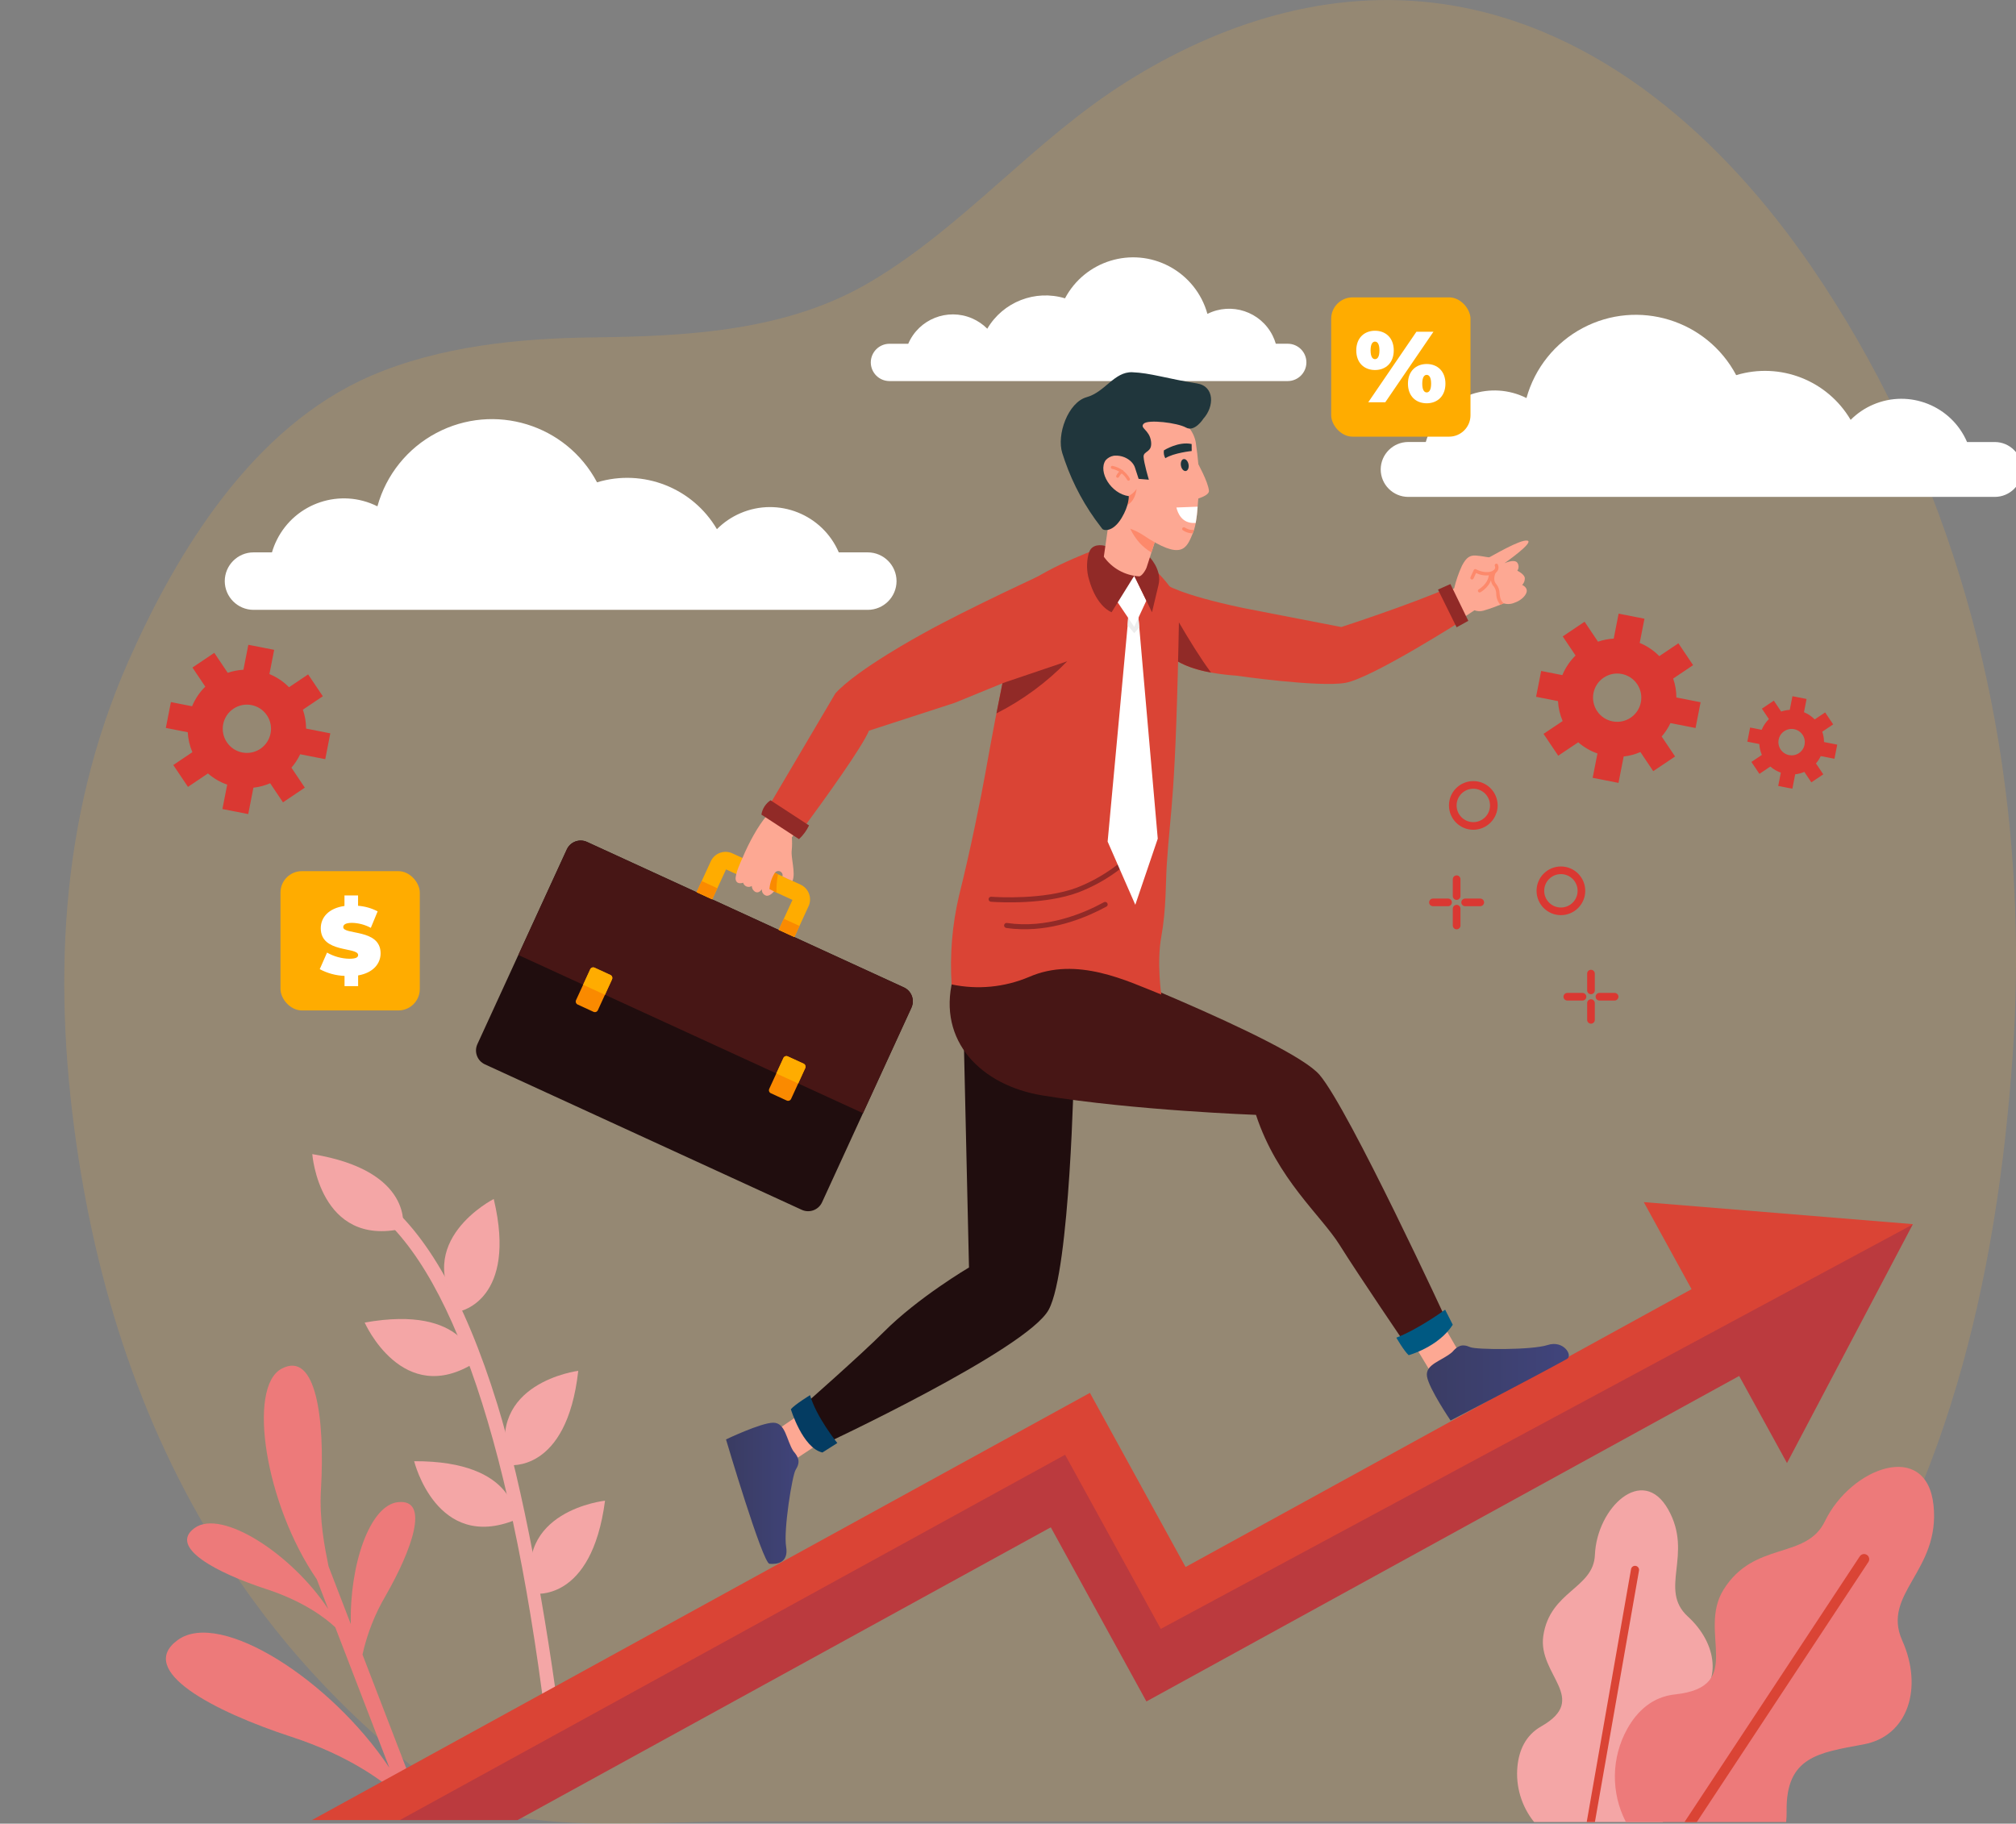 <?xml version="1.0" encoding="UTF-8"?>
<svg id="Layer_1" xmlns="http://www.w3.org/2000/svg" xmlns:xlink="http://www.w3.org/1999/xlink" version="1.1" viewBox="0 0 673.38 609.16">
  <rect x="0" y="0" width="673.38" height="609.16" fill="#808080" stroke="none"/>
  <!-- Generator: Adobe Illustrator 30.0.0, SVG Export Plug-In . SVG Version: 2.1.1 Build 123)  -->
  <defs>
    <style>
      .st0 {
        fill: #043c62;
      }

      .st1 {
        fill: url(#linear-gradient1);
      }

      .st2 {
        fill: #471615;
      }

      .st3 {
        fill: url(#linear-gradient);
      }

      .st4 {
        fill: #efad42;
        opacity: .2;
      }

      .st5 {
        fill: #f4a6a6;
      }

      .st6 {
        fill: #fd896b;
      }

      .st7 {
        fill: #da4435;
      }

      .st8 {
        fill: #fda893;
      }

      .st9 {
        fill: #fff;
      }

      .st10 {
        fill: #da3832;
      }

      .st11 {
        fill: #912a27;
      }

      .st12 {
        fill: #20363c;
      }

      .st13 {
        fill: #fa8a00;
      }

      .st14 {
        fill: #200d0e;
      }

      .st15 {
        fill: #0b0277;
        isolation: isolate;
        opacity: .15;
      }

      .st16 {
        fill: #ed7a7a;
      }

      .st17 {
        fill: #ededed;
      }

      .st18 {
        fill: #ffac00;
      }

      .st19 {
        fill: #005982;
      }
    </style>
    <linearGradient id="linear-gradient" x1="-596.31" y1="1251.63" x2="-595.31" y2="1251.63" gradientTransform="translate(14680.62 59534.02) scale(24.21 -47.17)" gradientUnits="userSpaceOnUse">
      <stop offset="0" stop-color="#3a3c63"/>
      <stop offset="1" stop-color="#40447b"/>
    </linearGradient>
    <linearGradient id="linear-gradient1" x1="-608.89" y1="1239.92" x2="-607.89" y2="1239.92" gradientTransform="translate(29360.27 32166.95) scale(47.44 -25.57)" gradientUnits="userSpaceOnUse">
      <stop offset="0" stop-color="#3a3c63"/>
      <stop offset="1" stop-color="#40447b"/>
    </linearGradient>
  </defs>
  <g>
    <path class="st4" d="M672.26,352.59c-.68,9.56-1.55,19.16-2.64,28.78-8.36,72.84-30.14,145.83-82.8,202.25-6.6,7.05-13.69,13.88-22.34,18.7-20.74,7.78-56.49,6.07-82.06,6.07h-236.73c-29.46,0-72.41,4.7-95.72-9.01-18.08-13.02-34.63-28.03-49.35-44.75-6.64-7.58-12.88-15.51-18.69-23.75-29.98-42.42-47.59-91.59-55.72-144.14-8.67-56.13-6.76-112.8,16.68-165.87,15.93-36.04,41.29-78.25,81.08-95.36,22.87-9.84,49.17-12.51,74.1-12.8,32.16-.39,65.11-2.15,92.86-18.68,31.35-18.66,54.29-47.15,85.25-66.63,31.19-19.63,67.57-31.46,105.53-26.09,52.8,7.5,94.59,45.87,123.22,87.61,43.97,64.06,65.62,139.73,68.2,215.77.53,15.97.24,31.96-.87,47.9Z"/>
    <path class="st9" d="M422.47,519.86"/>
  </g>
  <g>
    <path class="st9" d="M75.07,194.11c.02,5.29,4.3,9.57,9.59,9.6h205.21c5.29-.02,9.58-4.31,9.59-9.6-.02-5.29-4.3-9.57-9.59-9.6h-9.7c-5.46-12.69-20.18-18.55-32.87-13.08-2.93,1.26-5.59,3.07-7.84,5.33-8.13-13.84-24.68-20.3-40.04-15.65-10.28-19.38-34.32-26.75-53.7-16.47-9.64,5.11-16.75,13.97-19.66,24.49-12.36-6.19-27.39-1.18-33.57,11.17-.68,1.35-1.23,2.76-1.65,4.21h-6.18c-5.29.02-9.57,4.31-9.59,9.6Z"/>
    <path class="st9" d="M436.36,121.06c-.01,3.43-2.79,6.21-6.22,6.23h-133.06c-3.43-.01-6.21-2.79-6.22-6.23.01-3.43,2.79-6.21,6.22-6.23h6.29c3.54-8.23,13.08-12.03,21.31-8.49,1.9.82,3.63,1.99,5.09,3.46,5.27-8.97,16-13.16,25.96-10.15,6.67-12.56,22.26-17.35,34.82-10.68,6.25,3.32,10.86,9.06,12.75,15.88,8.01-4.01,17.76-.77,21.77,7.24.44.88.8,1.79,1.07,2.73h4.01c3.43.01,6.21,2.79,6.21,6.22Z"/>
    <path class="st10" d="M566.34,243.2l1.69-8.63-8.09-1.59c0-2.15-.37-4.28-1.07-6.32l6.66-4.48-4.91-7.3-6.38,4.29c-1.86-1.9-4.09-3.39-6.55-4.41l1.59-8.09-8.63-1.69-1.64,8.34c-1.79.1-3.56.44-5.25,1.02l-4.48-6.67-7.3,4.91,4.28,6.38c-1.89,1.86-3.39,4.09-4.41,6.55l-7.07-1.39-1.7,8.63,7.32,1.44c.12,2.29.65,4.55,1.55,6.66l-6.38,4.28,4.91,7.3,6.67-4.48c1.89,1.64,4.07,2.91,6.43,3.73l-1.6,8.14,8.63,1.69,1.73-8.82c1.93-.21,3.81-.71,5.59-1.48l4.28,6.38,7.3-4.9-4.48-6.67c1.18-1.35,2.16-2.86,2.93-4.48l8.34,1.63ZM544.66,239.74c-3.7,2.48-8.71,1.5-11.19-2.2-2.48-3.7-1.5-8.71,2.2-11.19,3.7-2.48,8.71-1.5,11.19,2.2,2.48,3.7,1.49,8.7-2.2,11.19h0Z"/>
    <path class="st10" d="M108.64,253.59l1.69-8.63-8.09-1.59c-.01-2.15-.37-4.28-1.07-6.32l6.66-4.48-4.91-7.3-6.38,4.29c-1.86-1.89-4.09-3.39-6.55-4.4l1.59-8.09-8.63-1.69-1.64,8.34c-1.79.1-3.56.44-5.25,1.02l-4.48-6.67-7.3,4.91,4.29,6.38c-1.9,1.86-3.39,4.09-4.41,6.55l-7.07-1.39-1.7,8.63,7.32,1.44c.12,2.29.65,4.55,1.55,6.66l-6.38,4.29,4.91,7.3,6.67-4.48c1.89,1.64,4.07,2.91,6.43,3.74l-1.6,8.14,8.63,1.69,1.73-8.82c1.93-.21,3.81-.71,5.59-1.48l4.28,6.38,7.3-4.91-4.48-6.67c1.18-1.35,2.16-2.86,2.93-4.48l8.34,1.63ZM86.96,250.13c-3.7,2.48-8.71,1.5-11.19-2.2s-1.5-8.71,2.2-11.19c3.7-2.48,8.71-1.5,11.19,2.2,0,0,0,0,0,0,2.48,3.7,1.49,8.7-2.2,11.19h0Z"/>
    <path class="st10" d="M612.74,253.45l.93-4.72-4.42-.87c0-1.18-.2-2.34-.58-3.45l3.64-2.45-2.68-3.99-3.49,2.34c-1.02-1.04-2.23-1.85-3.58-2.41l.87-4.42-4.72-.92-.9,4.56c-.98.05-1.94.24-2.87.56l-2.45-3.64-3.99,2.68,2.34,3.48c-1.03,1.02-1.85,2.24-2.41,3.58l-3.86-.76-.93,4.72,4,.79c.07,1.25.36,2.49.85,3.64l-3.49,2.34,2.68,3.99,3.64-2.45c1.03.9,2.22,1.59,3.51,2.04l-.87,4.45,4.72.92.95-4.82c1.05-.11,2.08-.38,3.05-.8l2.34,3.49,3.99-2.68-2.45-3.64c.64-.74,1.18-1.56,1.6-2.45l4.57.89ZM600.89,251.56c-2.02,1.36-4.76.82-6.12-1.2-1.36-2.02-.82-4.76,1.2-6.12,2.02-1.36,4.76-.82,6.12,1.2,0,0,0,0,0,0,1.36,2.02.82,4.76-1.2,6.12h0Z"/>
    <path class="st9" d="M461.18,156.81c.02,5.05,4.1,9.14,9.16,9.17h195.95c5.05,0,9.15-4.09,9.16-9.14,0-2.44-.97-4.77-2.7-6.49-1.7-1.73-4.03-2.7-6.46-2.7h-9.26c-5.22-12.12-19.27-17.71-31.39-12.49-2.8,1.2-5.34,2.93-7.49,5.09-7.77-13.21-23.57-19.38-38.23-14.94-9.82-18.5-32.78-25.54-51.28-15.73-9.2,4.88-15.99,13.34-18.77,23.38-11.8-5.91-26.15-1.13-32.06,10.67-.64,1.29-1.17,2.63-1.57,4.01h-5.9c-5.05.02-9.14,4.12-9.16,9.17Z"/>
    <g>
      <path class="st16" d="M136.18,606.44h5.6l-20.7-53.77c1.54-6.94,4.16-13.6,7.78-19.73,8.55-14.94,15-32.38,4.06-31.17-9.5,1.05-16.21,21.16-15.74,40.75l-7.44-19.32c-1.28-6.37-3.13-15.46-2.53-25.71,1.38-23.74-1.69-46.48-13.18-40.28s-5.47,45.23,11.78,70.33l3.83,9.94c-12.25-18.51-35.64-33.56-44.63-27.08-8.93,6.44,7.55,15.05,23.91,20.4,12.46,4.07,19.68,9.59,23.06,12.75l18.08,46.95c-19.49-29.26-56.43-52.98-70.65-42.71-14.17,10.23,11.98,23.88,37.94,32.37,19.62,6.41,31.06,15.1,36.48,20.13l2.35,6.13Z"/>
      <g>
        <path class="st5" d="M555.44,608.61c1.13-5.18.57-10.59-1.61-15.42-5.97-13.15,1.67-17.51,11.54-24.19s8.38-19.9-1.58-29.01,1.94-20.71-6.6-35.81-23.82-.56-24.46,15.19c-.46,11.32-15.02,12.02-17.24,27.05-1.93,13.05,15.62,20.96-.7,30.25-5.21,2.97-7.38,7.92-7.93,13.29-.67,6.7,1.33,13.4,5.55,18.65h43.02Z"/>
        <path class="st7" d="M532.73,608.61l14.72-83.96c.15-.73-.33-1.44-1.06-1.59-.73-.15-1.44.33-1.59,1.06,0,.02,0,.04-.01.06l-14.8,84.43h2.74Z"/>
      </g>
      <g>
        <path class="st16" d="M596.61,608.61c.12-1.18.17-2.36.15-3.54-.31-18.39,10.83-19.61,25.75-22.4s19.88-18.99,12.87-34.68,12.76-23.21,10.45-45.18-27.53-12.73-36.28,5.34c-6.28,12.99-23.64,6.42-33.86,22.85-8.88,14.26,7.62,32.4-16.16,34.98-7.59.82-12.64,5.51-16,11.51-5.35,9.65-5.52,21.33-.45,31.13h53.53Z"/>
        <path class="st7" d="M566.78,608.6l57.29-86.84c.52-.79.3-1.86-.49-2.38-.79-.52-1.86-.3-2.38.49h0l-58.53,88.73h4.11Z"/>
      </g>
      <g>
        <path class="st5" d="M187.59,579.86c-5.17-40.86-12.98-83.25-21.45-110.71-11.07-35.87-24.92-59.65-41.16-70.66-1.07-.74-2.54-.48-3.28.59-.74,1.07-.48,2.54.59,3.28.01,0,.03.02.04.03,28.39,19.25,49.44,81.71,60.94,180.74l4.32-3.28Z"/>
        <path class="st5" d="M153.61,438s19.32-3.8,11.31-37.5c0,0-27.92,14.2-11.31,37.5Z"/>
        <path class="st5" d="M158.63,455.16s-2.72-19.5-36.82-13.38c0,0,12.63,28.67,36.82,13.38Z"/>
        <path class="st5" d="M134.56,410.39s3.94-19.29-30.25-24.88c0,0,2.35,31.24,30.25,24.88Z"/>
        <path class="st5" d="M169.82,489.37s19.47,2.96,23.33-31.47c0,0-31.08,3.92-23.33,31.47Z"/>
        <path class="st5" d="M172.29,507.63s.69-19.68-33.95-19.54c0,0,7.48,30.42,33.95,19.54Z"/>
        <path class="st5" d="M178.17,532.3s19.41,3.33,23.92-31.02c0,0-31.15,3.33-23.92,31.02Z"/>
      </g>
    </g>
    <g>
      <path class="st7" d="M638.93,408.91l-.06.12-41.98,79.66-15.97-29.08-197.99,108.72-31.94-58.17-178.11,97.8h-68.69l259.86-142.7,31.95,58.17,169.01-92.81-15.96-29.08,89.89,7.36Z"/>
      <path class="st15" d="M638.86,409.03l-41.98,79.66-15.97-29.08-197.99,108.72-31.94-58.17-178.11,97.8h-39.31l222.2-122.02,31.95,58.17,251.15-135.08Z"/>
    </g>
    <g>
      <g>
        <g>
          <path class="st8" d="M270.45,470.15l-11.5,7.91s-.16,5.22,4.48,10.85l13.59-8.98-6.57-9.79Z"/>
          <path class="st3" d="M265.01,484.73c1.71,2.01,2.46,3.56.74,6.26-1.12,1.77-4.09,20.11-3.17,25.65s-3.26,5.94-5.56,5.71-14.52-41.54-14.52-41.54c0,0,11.59-5.54,15.75-5.58s4.39,5.78,6.75,9.5Z"/>
        </g>
        <path class="st14" d="M358.73,356.66s-1.25,67.48-8.43,80.8-75.89,45.35-75.89,45.35c-3.11-3.82-5.26-8.33-6.26-13.16,0,0,19.36-17.02,27.02-24.71,11.49-11.55,28.49-21.56,28.49-21.56l-1.75-76.68,36.8,9.96Z"/>
        <path class="st0" d="M270.57,466.03s-5.01,3.06-6.41,4.69c0,0,3.89,12.92,10.54,14.46l4.98-3.16s-7.09-8.77-9.1-16Z"/>
      </g>
      <g>
        <g>
          <path class="st8" d="M470.41,445.91l7.2,11.96s5.2.47,11.11-3.81l-8.14-14.11-10.17,5.96Z"/>
          <path class="st1" d="M485.03,451.67c1.73-1.99,3.15-2.96,6.07-1.67,1.91.85,20.49,1.02,25.83-.72s8.5,3.52,6.48,4.64c-10.89,6.03-38.89,20.58-38.89,20.58,0,0-7.22-10.63-7.88-14.73s5.05-5.2,8.38-8.1Z"/>
        </g>
        <path class="st2" d="M355.23,318.3s75.66,29.18,85.53,40.74,42.93,83.15,42.93,83.15c0,0-5.55,10.1-13.38,8.1,0,0-16.87-24.84-22.83-34.4-6.24-9.99-20.87-21.95-27.96-43.49,0,0-40.41-1.45-71.23-6.47-20.72-3.37-35.11-18.26-30.08-38.64.01-.05.03-.1.05-.16.41-1.25,1.47-2.17,2.77-2.4l34.21-6.43Z"/>
        <path class="st19" d="M466.4,446.82s2.52,4.4,4.12,5.85c0,0,9.86-2.65,14.73-10.16l-2.55-5.04s-8.71,6.4-16.3,9.36Z"/>
      </g>
      <g>
        <g>
          <path class="st8" d="M510.17,180.59c-2.4-.53-12.28,5.45-12.71,5.55s-2.44-.44-4.46-.57-3.19.58-4.67,3.38c-1.12,2.44-2,4.99-2.62,7.6-.94.45-2,.94-3.12,1.44,1.69,3.01,3.48,5.96,5.38,8.86,1.7-1.11,3.23-2.12,4.52-2.99.94.34,1.96.39,2.93.14,2.44-.71,4.5-1.5,5.7-1.99.72-.3,1.13-.48,1.13-.48.01,0,.03.01.04.02,1.2.35,2.48.27,3.62-.24,2.51-.85,4.12-2.79,4.07-4.04s-1.54-1.88-1.54-1.88c.6-.61.92-1.44.88-2.3-.14-1.33-2.5-2.46-2.5-2.46.57-.82.55-1.91-.04-2.71-.99-1.23-4.02.12-4.27.22.43-.3,10.02-7.04,7.68-7.56Z"/>
          <g>
            <path class="st6" d="M491.71,193.58c-.31.02-.57-.21-.59-.52,0-.09.01-.19.05-.27l1.09-2.38c.13-.28.46-.4.74-.27.01,0,.03.01.04.02.03.02,2.67,1.49,4.96.75.56-.12,1.04-.46,1.33-.95.11-.29.1-.61-.02-.9-.12-.28.01-.61.29-.74.26-.11.56-.01.71.24.27.57.3,1.23.06,1.83-.4.81-1.15,1.4-2.03,1.6-1.78.44-3.67.24-5.31-.58l-.85,1.85c-.09.18-.27.31-.47.32Z"/>
            <path class="st6" d="M502.29,201.55s-.04-.02-.04-.02c0,0-.41.18-1.13.48-.85-1.02-1.33-2.3-1.35-3.62,0-.89-.27-1.76-.8-2.48-.53-.55-.86-1.26-.95-2.02-.07-.62-.03-1.24.12-1.84.05-.2.1-.38.15-.54.08-.24.18-.48.29-.71.14-.28.48-.39.75-.25s.39.48.25.75c-.02.04-.04.08-.05.12-.3.66-.44,1.39-.41,2.11.02.6.26,1.16.67,1.6.7.89,1.09,1.98,1.1,3.12.15,1.25.29,2.45,1.42,3.3Z"/>
            <path class="st6" d="M494.25,197.91c-.31.02-.58-.21-.6-.52-.01-.22.1-.42.29-.53h0s3.24-1.84,3.37-5.02c0-.31.25-.56.56-.56.31,0,.56.25.56.56,0,.02,0,.03,0,.05-.15,3.82-3.79,5.87-3.95,5.95-.07.04-.15.06-.23.07Z"/>
          </g>
        </g>
        <path class="st7" d="M489.41,206.62s-31.11,19.93-40.07,21.48-36.48-2.42-36.48-2.42c-2.8-.19-5.58-.53-8.34-1.02-8.33-1.52-13.22-4.29-16.08-7.91-4.78-6.02-1.91-14.74.79-21.65,0,0,4.34,3.44,26.13,8.01,0,0,30.98,6.02,32.65,6.34,0,0,23.33-7.57,36.25-13.3,0,0,2.79,8.88,5.16,10.47Z"/>
        <path class="st11" d="M484.46,195.09l-4.15,1.85,6.23,12.6,3.9-2.16-5.98-12.29Z"/>
        <path class="st11" d="M404.51,224.66c-8.33-1.52-13.22-4.29-16.08-7.91-1.84-7.69-2.99-16.13.08-18.24,0,0,8.92,16.64,16,26.15Z"/>
      </g>
      <g>
        <g>
          <path class="st14" d="M304.43,336.59l-29.85,65.02c-1.18,2.56-4.2,3.68-6.77,2.51l-105.84-48.59c-2.56-1.17-3.69-4.2-2.51-6.76,0,0,0,0,0,0l29.85-65.02c1.17-2.56,4.2-3.69,6.76-2.51,0,0,0,0,0,0l105.84,48.59c2.56,1.17,3.68,4.2,2.51,6.76,0,0,0,0,0,0Z"/>
          <path class="st2" d="M288.25,371.85l16.19-35.26c1.18-2.56.06-5.59-2.5-6.76,0,0,0,0,0,0l-105.84-48.59c-2.56-1.18-5.59-.06-6.76,2.5,0,0,0,0,0,0l-16.19,35.26,115.12,52.85Z"/>
          <g>
            <path class="st18" d="M270.07,302.71l-4.74,10.31-5.23-2.4,4.6-10.02-5.08-2.33-.25-.12-3.09-1.42-.38-.17-13.39-6.15-4.61,10.02-5.23-2.4,4.74-10.31c1.25-2.73,4.48-3.93,7.21-2.68l12.57,5.76.94.43,1.75.81.37.17,7.16,3.29c2.72,1.26,3.91,4.48,2.67,7.21Z"/>
            <path class="st13" d="M259.37,298.15l-3.09-1.42-.38-.17c.3-1.94.73-3.87,1.28-5.76l.94.43,1.75.81c-.4,2.01-.57,4.06-.51,6.11Z"/>
            <rect class="st13" x="234.1" y="294.49" width="4.08" height="5.76" transform="translate(-132.61 388.01) rotate(-65.36)"/>
            <rect class="st13" x="261.53" y="307.09" width="4.08" height="5.76" transform="translate(-128.06 420.29) rotate(-65.36)"/>
          </g>
          <g>
            <path class="st13" d="M204.43,327.14l-4.73,10.3c-.26.56-.91.8-1.47.54l-5.28-2.43c-.56-.26-.8-.91-.54-1.47l4.73-10.3c.25-.56.91-.81,1.47-.55,0,0,0,0,0,0l5.28,2.43c.56.26.8.92.54,1.47,0,0,0,0,0,0Z"/>
            <path class="st18" d="M204.43,327.14l-2.36,5.15-7.3-3.35,2.36-5.15c.25-.56.91-.81,1.47-.55,0,0,0,0,0,0l5.28,2.43c.56.26.8.92.54,1.47,0,0,0,0,0,0Z"/>
            <g>
              <path class="st13" d="M268.97,356.77l-4.73,10.3c-.26.56-.91.8-1.47.54l-5.29-2.43c-.56-.26-.8-.91-.54-1.47l4.73-10.3c.25-.56.91-.81,1.47-.55,0,0,0,0,0,0l5.29,2.43c.56.26.8.92.54,1.48h0Z"/>
              <path class="st18" d="M268.97,356.77l-2.36,5.15-7.31-3.35,2.36-5.15c.25-.56.91-.81,1.47-.55h0l5.29,2.43c.56.26.8.92.54,1.48,0,0,0,0,0,0Z"/>
            </g>
          </g>
        </g>
        <path class="st8" d="M264.73,294.27c-1.15-.45-2.27-.97-3.37-1.55.11-.4.03-.83-.22-1.17-.46-.65-1.36-.8-2.01-.33-.13.09-.24.2-.33.33-1.04,1.64-1.65,3.51-1.79,5.44l1.52.77s-1.38,1.71-2.6,1.42c-.96-.27-1.57-1.2-1.44-2.19,0,0-.84,1.49-2.1.98-.77-.39-1.26-1.17-1.27-2.03-.89.58-2.08.33-2.66-.56-.11-.16-.19-.34-.24-.53,0,0-2.08.81-2.48-.99s2.26-7.27,2.26-7.27c2.13-5.09,5.18-10.71,8.24-14.3.71-1.58,1.58-3.46,2.54-5.54,2.11,1.49,4.32,2.86,6.45,4.33,1.28.89,2.56,1.77,3.84,2.65-1.93,2.56-3.54,4.64-4.58,5.97.11,1.44.1,2.9-.04,4.34-.33,2.58,1.37,7.45.27,10.22Z"/>
        <path class="st7" d="M318.94,234.75l27.7-11.33s11.52-19.85,4.54-32.96c0,0-28.51,13.1-43.07,21.28,0,0-21.77,11.79-29.07,19.86l-22.66,38.4s6.8,7.81,11.46,7.3c8.4-11.41,20.14-27.79,22.41-33.23l28.7-9.32Z"/>
        <path class="st11" d="M257.38,267.32c-1.64,1.1-2.75,2.83-3.06,4.78l12.56,8.2c1.4-1.3,2.54-2.86,3.36-4.58l-12.85-8.39Z"/>
      </g>
      <g>
        <path class="st7" d="M387.89,312.92c-1.56,8.55,0,19.29,0,19.29-11.3-4.48-28.15-12.92-44.24-5.85-8.15,3.43-17.14,4.29-25.79,2.47-.64-9.98.2-20,2.49-29.73,3.76-14.91,7.49-33.57,8.79-40.92,1.11-6.21,2.19-12.09,3.23-17.56.66-3.43,1.3-6.69,1.94-9.78h0c3.64-17.72,5.24-32.92,8.05-35.24,7.92-6.56,26.23-13.01,26.23-13.01l12.28,3.43s13.13,10.15,12.99,17.53c-1.16,65.18-2.89,65.63-4.15,85.44-.37,5.88-.16,14.87-1.82,23.92Z"/>
        <path class="st11" d="M331.37,301.24l-.39-.03c-.46-.03-.8-.44-.77-.9s.44-.81.9-.77l.21.02c1.94.13,17.35,1.04,28.32-3.04,8.76-3.42,16.5-9.03,22.47-16.3.26-.38.78-.48,1.16-.21.38.26.48.78.21,1.16-.01.02-.03.04-.04.05-6.13,7.55-14.14,13.37-23.22,16.86-11.15,4.15-26.2,3.34-28.85,3.16Z"/>
        <path class="st11" d="M369.97,302.1c0-.46-.37-.83-.82-.83-.14,0-.28.03-.4.1-6.74,3.69-19.09,8.91-32.42,6.93-.46-.06-.88.26-.94.72-.06.45.25.87.7.94,1.66.25,3.34.39,5.02.43,11.79.31,22.34-4.22,28.45-7.56.27-.15.43-.43.43-.73h0Z"/>
        <path class="st11" d="M356.46,220.9c-6.87,7.06-14.85,12.94-23.63,17.4.66-3.43,1.38-6.97,2.01-10.06h0l1.35-.49,20.27-6.86Z"/>
        <path class="st9" d="M386.72,280.12l-7.51,22.11-9.24-21.11,6.68-72.21.18-2.82,3.38-.36.33,3.82,6.17,70.57Z"/>
        <path class="st17" d="M380.55,209.55l-1.69,1.96-2.21-2.6.18-2.82,3.38-.36.33,3.81Z"/>
        <path class="st9" d="M382.9,200.64l-4.05,8.75-6.32-9.37,6.32-7.69,4.05,8.3Z"/>
        <path class="st11" d="M363.66,193.26c-.7-2.53-.75-5.2-.17-7.77.12-.61.33-1.2.62-1.75,1.56-2.5,5.1-1.37,5.1-1.37,1.73,7.36,9.65,9.96,9.65,9.96l-7.56,12.17s-5.04-1.63-7.64-11.25Z"/>
        <path class="st11" d="M383.61,185.69s4.71,4.46,3.33,9.78l-2.15,9.04-5.93-12.17c1.92-1.95,3.53-4.19,4.75-6.64Z"/>
      </g>
      <g>
        <g>
          <path class="st8" d="M387.12,176.72l-2.52,7.82-1.61,4.99c-.29.88-1.61,3.02-2.54,2.98-4.71-.29-9.03-2.7-11.75-6.55l1.73-12.15c2.27-.4,4.57-.63,6.88-.69h0l9.81,3.6Z"/>
          <path class="st6" d="M387.12,176.72l-2.52,7.82c-5.98-3.47-7.89-9.67-8.31-11.38.33-.02.68-.03,1.02-.03l9.81,3.6Z"/>
        </g>
        <path class="st8" d="M399.46,148.21c.67,4.39,1.05,8.81,1.14,13.25,0,.02,0,.03,0,.05h0c0,1.02-.04,1.98-.11,2.85-.05.51-.1,1.04-.17,1.6-.12,1-.2,2.12-.29,3.3,0,.06-.01.12-.01.19-.11,1.75-.32,3.5-.62,5.23h0c-.14.77-.33,1.52-.55,2.26-.13.41-.27.81-.43,1.2-2.12,5.14-3.67,9.24-16.66.56-5.98-3.99-12.73-2.72-15.56-9.99l-.05-.13s0-.01,0-.02c-1.67-4.5-2.91-9.15-3.69-13.89-.65-3.81.76-7.68,3.71-10.17,7.98-6.78,17.79-6.68,24.46-5.48,4.62.83,8.19,4.54,8.86,9.19Z"/>
        <path class="st6" d="M398.83,176.93c-.13.41-.27.81-.43,1.2-.2.02-.4.02-.6,0-.97-.11-1.9-.45-2.71-1-.25-.19-.3-.55-.11-.8.18-.24.53-.3.78-.12.64.43,1.37.7,2.13.79.32.02.63,0,.94-.07Z"/>
        <path class="st6" d="M375.9,166.07c1.54-.44,2.87-1.42,3.74-2.77,0,0-.49,5.87-5.18,5.83l1.44-3.06Z"/>
        <path class="st12" d="M401.85,139.97c3.84-4.15,3.85-10.96-2.01-11.89-9.94-1.57-15.62-3.53-21.65-3.74s-9.03,6.6-15.23,8.33-10.12,12.55-8.13,18.7c.3.92.58,1.77.86,2.58,2.76,7.93,6.8,15.36,11.96,22,.2.26.39.5.56.74.37.5,3.45,1.25,6.43-3.67,2.56-4.24,2.39-7.29,2.39-7.29-5.92-.79-10.36-8.12-7.73-11.99.71-.8,1.67-1.33,2.73-1.51,3.48-.33,6.33,1.74,7.06,3.94s1.23,3.79,1.23,3.79l3.42.28s-1.68-5.62-1.76-7.67,3.02-1.31,2.48-5.18-3.89-4.36-2.44-5.86,11.27-.31,14.12,1.29,5.72-2.82,5.72-2.82Z"/>
        <path class="st6" d="M377.04,160.56c-.22.04-.44-.07-.54-.27-1.09-1.9-2.95-3.25-5.1-3.7-.27-.07-.42-.35-.35-.61.06-.23.28-.39.52-.37,2.47.49,4.59,2.04,5.81,4.23.12.25.02.54-.22.67-.04.02-.08.04-.13.05Z"/>
        <path class="st6" d="M373.4,159.59c-.27.05-.53-.13-.58-.4-.02-.09,0-.19.03-.27.35-.74.88-1.37,1.55-1.83.21-.18.52-.16.71.05.18.21.16.52-.05.71-.03.02-.05.04-.08.06-.51.35-.93.83-1.2,1.38-.06.16-.2.27-.37.3Z"/>
        <path class="st12" d="M396.99,155.1c.21,1.1-.19,2.1-.89,2.23s-1.44-.65-1.64-1.75.19-2.1.89-2.23,1.43.65,1.64,1.75Z"/>
        <path class="st12" d="M388.78,150.42s4.87-3.08,9.25-2.1l.02,2.33s-6.04.63-8.81,2.41c-.46-.8-.62-1.74-.47-2.64Z"/>
        <path class="st8" d="M399.97,154.53s3.58,6.4,3.84,9.41c.14,1.7-4.41,2.83-4.41,2.83l.57-12.24Z"/>
        <path class="st9" d="M400.02,169.25c0,.06-.01.12-.01.19-.11,1.75-.32,3.5-.62,5.23-.13,0-.26.02-.39.02-4.23.16-5.61-3.29-6.06-5.17l7.09-.27Z"/>
      </g>
    </g>
    <g>
      <g>
        <path class="st10" d="M492.11,277.17c-4.49,0-8.13-3.64-8.13-8.13,0-4.49,3.64-8.13,8.13-8.13s8.13,3.64,8.13,8.13h0c0,4.49-3.64,8.12-8.13,8.13ZM492.11,263.46c-3.08,0-5.58,2.5-5.58,5.58s2.5,5.58,5.58,5.58c3.08,0,5.58-2.5,5.58-5.58,0-3.08-2.5-5.58-5.58-5.58Z"/>
        <path class="st10" d="M521.37,305.69c-4.49,0-8.13-3.64-8.13-8.13,0-4.49,3.64-8.13,8.13-8.13,4.49,0,8.13,3.64,8.13,8.13h0c0,4.49-3.64,8.12-8.13,8.13ZM521.37,291.98c-3.08,0-5.58,2.5-5.58,5.58,0,3.08,2.5,5.58,5.58,5.58,3.08,0,5.58-2.5,5.58-5.58h0c0-3.08-2.5-5.58-5.58-5.58Z"/>
        <g>
          <g>
            <path class="st10" d="M531.41,332.1c-.7,0-1.27-.57-1.27-1.27v-5.62c0-.7.57-1.27,1.27-1.27s1.28.57,1.28,1.27v5.62c0,.7-.57,1.27-1.28,1.27h0Z"/>
            <path class="st10" d="M531.41,341.94c-.7,0-1.27-.57-1.27-1.27v-5.62c0-.7.57-1.27,1.27-1.27s1.28.57,1.28,1.27v5.62c0,.7-.57,1.27-1.27,1.27h0Z"/>
          </g>
          <g>
            <path class="st10" d="M539.3,334.21h-5.05c-.7,0-1.28-.56-1.29-1.26,0-.7.56-1.28,1.26-1.29h5.08c.7,0,1.28.56,1.29,1.26,0,.7-.56,1.28-1.26,1.29h-.03,0Z"/>
            <path class="st10" d="M528.57,334.21h-5.05c-.7,0-1.28-.56-1.29-1.26,0-.7.56-1.28,1.26-1.29h5.08c.7,0,1.28.56,1.29,1.26,0,.7-.56,1.28-1.26,1.29h-.03Z"/>
          </g>
        </g>
        <g>
          <g>
            <path class="st10" d="M486.53,300.59c-.7,0-1.27-.57-1.27-1.28v-5.62c0-.7.57-1.28,1.28-1.28s1.28.57,1.28,1.28v5.62c0,.7-.57,1.28-1.27,1.28h0Z"/>
            <path class="st10" d="M486.53,310.43c-.7,0-1.27-.57-1.27-1.28v-5.62c0-.7.57-1.28,1.28-1.28s1.28.57,1.28,1.28v5.62c0,.7-.57,1.28-1.28,1.28h0Z"/>
          </g>
          <g>
            <path class="st10" d="M494.42,302.7h-5.05c-.7,0-1.27-.59-1.26-1.29,0-.69.57-1.25,1.26-1.26h5.05c.7,0,1.28.56,1.29,1.26,0,.7-.56,1.28-1.26,1.29h-.03Z"/>
            <path class="st10" d="M483.69,302.7h-5.05c-.7,0-1.28-.56-1.29-1.26,0-.7.56-1.28,1.26-1.29h5.08c.7,0,1.27.59,1.26,1.29,0,.69-.57,1.25-1.26,1.26Z"/>
          </g>
        </g>
      </g>
      <g>
        <rect class="st18" x="444.64" y="99.33" width="46.53" height="46.53" rx="7.15" ry="7.15"/>
        <path class="st9" d="M453.02,117.04c0-4.17,2.69-6.56,6.26-6.56s6.26,2.39,6.26,6.56-2.69,6.56-6.26,6.56-6.26-2.35-6.26-6.56ZM473.11,110.81h5.69l-16.09,23.56h-5.69l16.09-23.56ZM460.76,117.04c0-2.25-.74-2.93-1.48-2.93s-1.48.67-1.48,2.93.74,2.93,1.48,2.93,1.48-.67,1.48-2.93h0ZM470.28,128.15c0-4.17,2.69-6.56,6.26-6.56s6.26,2.39,6.26,6.56-2.69,6.56-6.26,6.56-6.26-2.36-6.26-6.56h0ZM478.02,128.15c0-2.26-.74-2.93-1.48-2.93s-1.48.67-1.48,2.93.74,2.93,1.48,2.93,1.48-.67,1.48-2.93h0Z"/>
      </g>
      <g>
        <rect class="st18" x="93.69" y="290.99" width="46.53" height="46.53" rx="7.15" ry="7.15"/>
        <path class="st9" d="M119.62,325.82v3.58h-4.54v-3.42c-2.9-.11-5.73-.88-8.28-2.25l2.44-5.54c2.27,1.3,4.83,2.01,7.45,2.06,2.16,0,2.93-.45,2.93-1.23,0-2.83-12.47-.54-12.48-8.95,0-3.64,2.64-6.7,7.92-7.45v-3.51h4.54v3.45c2.29.17,4.51.8,6.54,1.86l-2.28,5.51c-1.93-1.05-4.09-1.62-6.28-1.67-2.22,0-2.93.65-2.93,1.42,0,2.71,12.47.44,12.48,8.75,0,3.48-2.51,6.52-7.5,7.39Z"/>
      </g>
    </g>
  </g>
</svg>